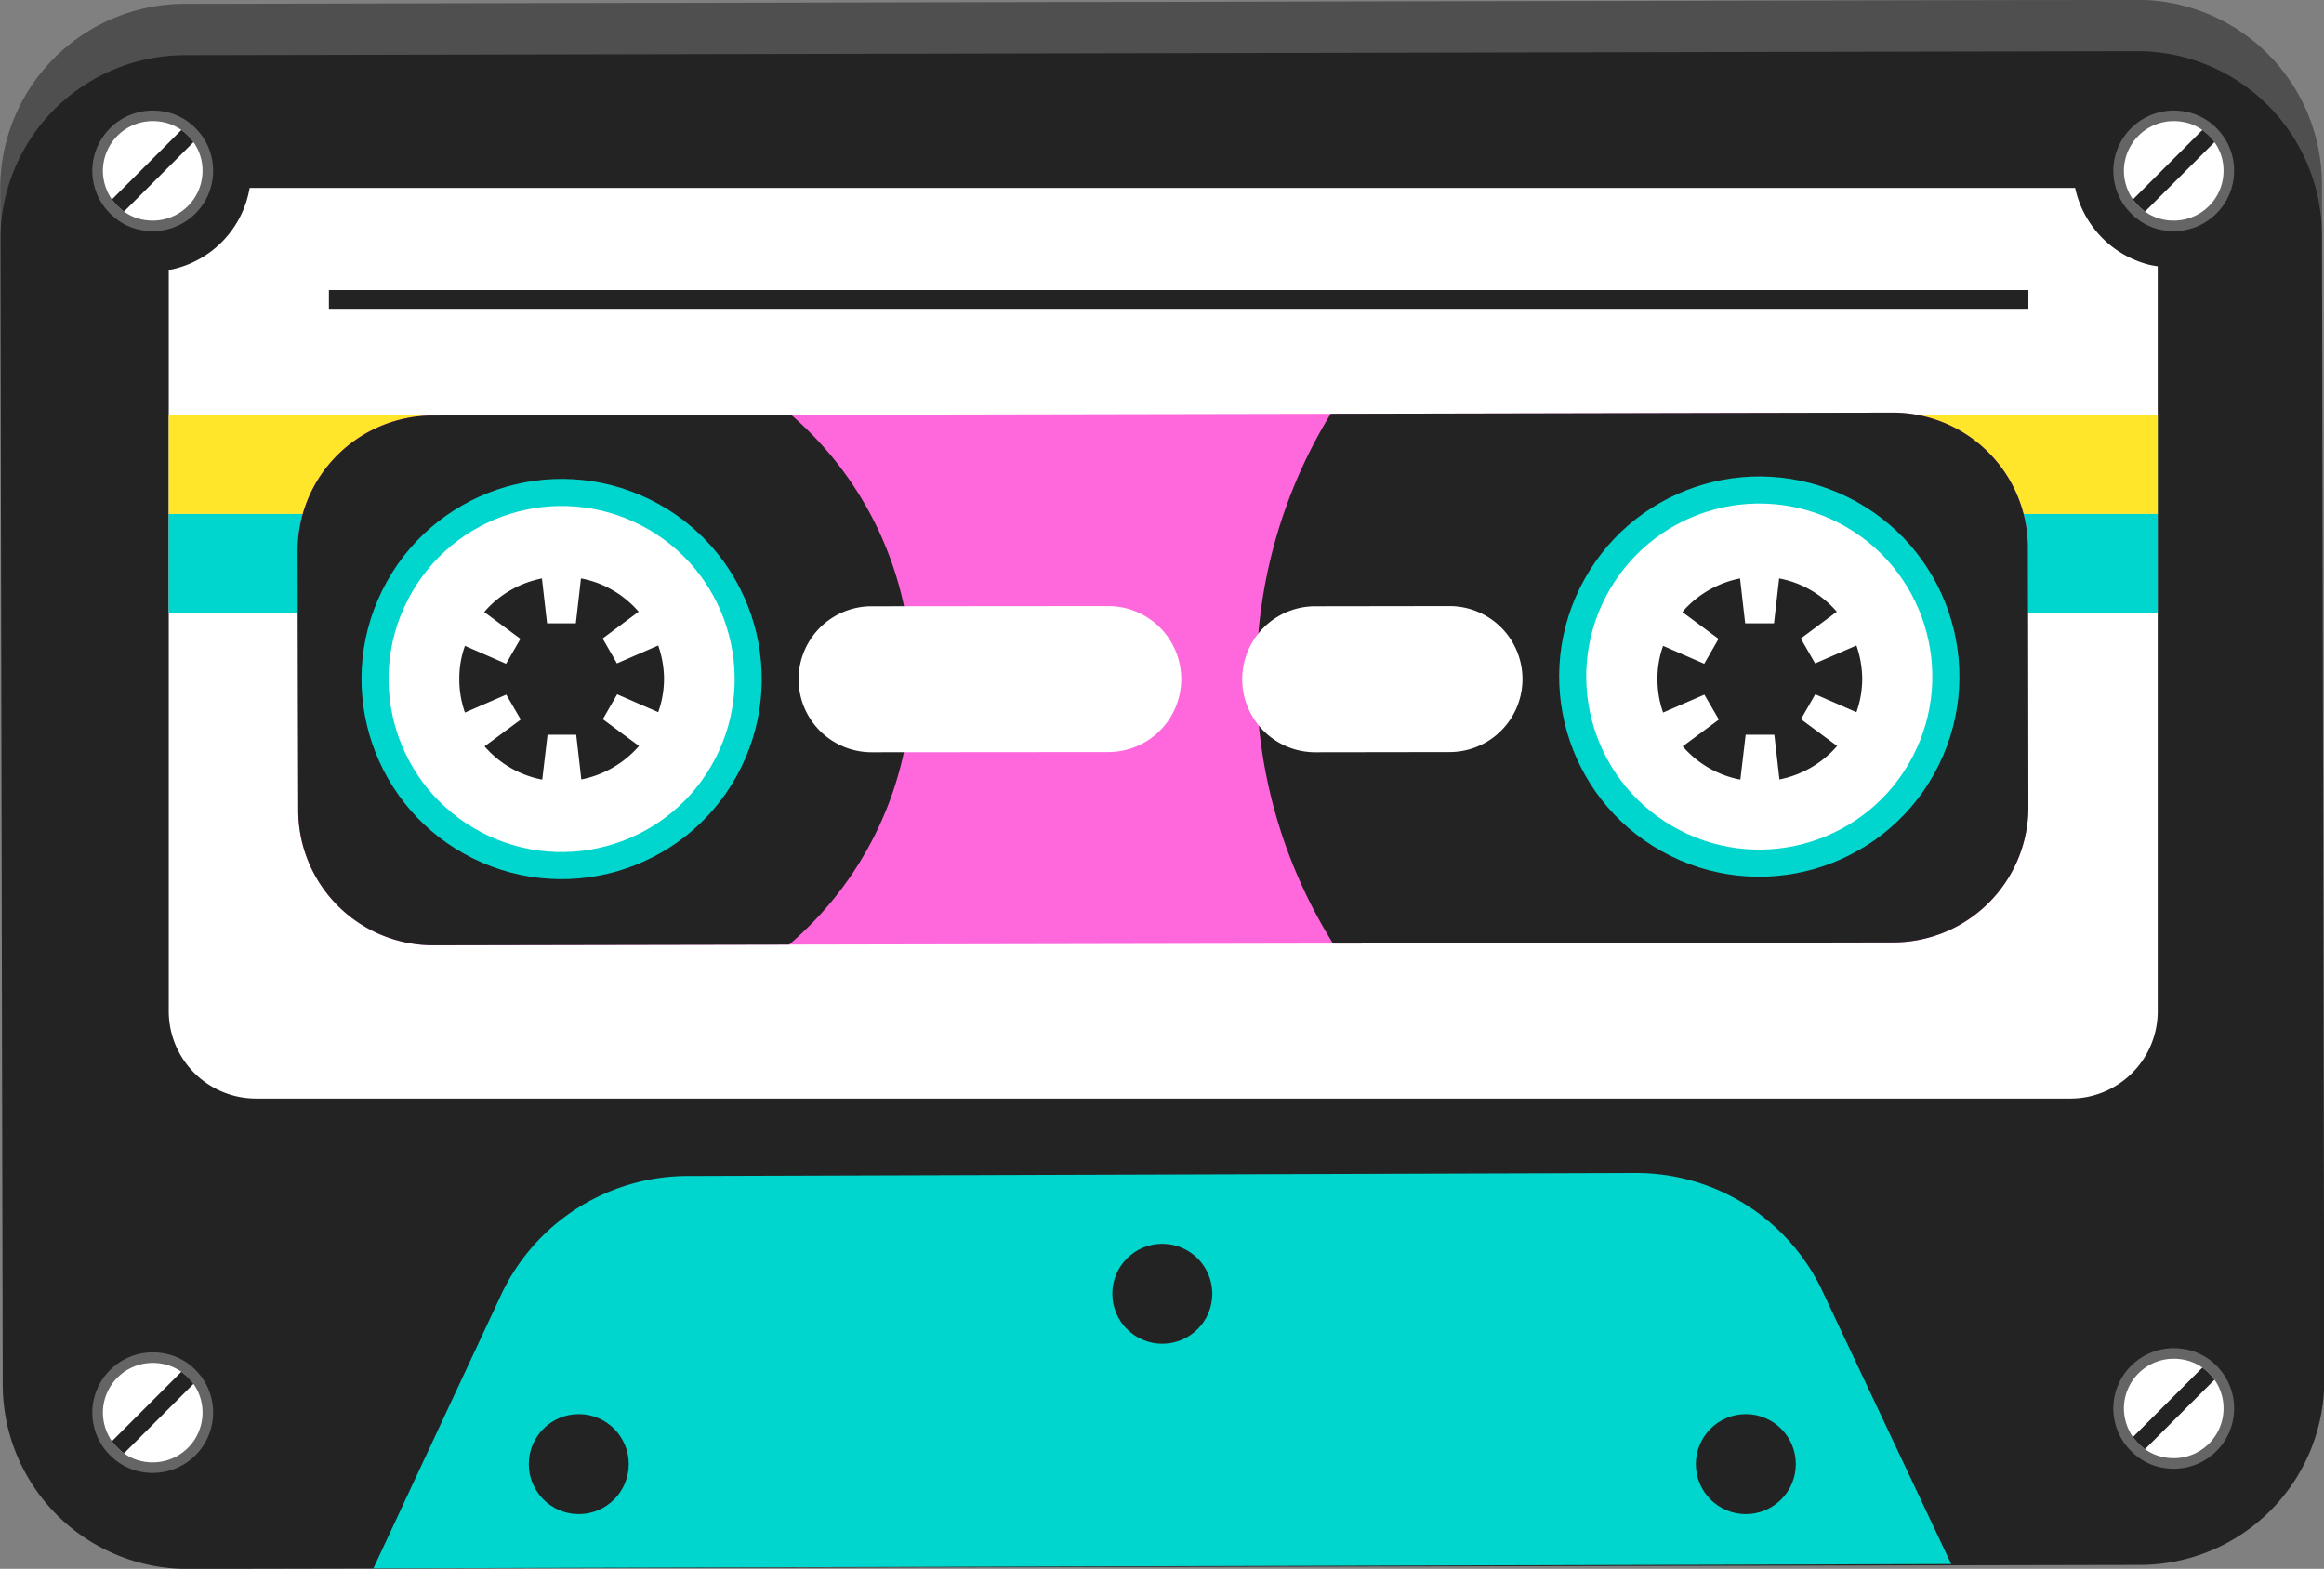 <?xml version="1.0" encoding="UTF-8"?><svg xmlns="http://www.w3.org/2000/svg" xmlns:xlink="http://www.w3.org/1999/xlink" height="266.2" preserveAspectRatio="xMidYMid meet" version="1.0" viewBox="58.8 122.9 394.3 266.2" width="394.3" zoomAndPan="magnify"><rect x="58.8" y="122.9" width="394.3" height="266.2" fill="#808080" stroke="none"/><g><g id="change1_3"><path d="M452.737,154.032l.417,203.084a31.344,31.344,0,0,1-31.193,31.321l-331.377.68a31.344,31.344,0,0,1-31.321-31.193l-.417-203.083a31.334,31.334,0,0,1,31.193-31.278l331.377-.68A31.334,31.334,0,0,1,452.737,154.032Z" fill="#232323"/></g><g><g id="change2_14" opacity=".3"><path d="M437.847,361.871a10.228,10.228,0,0,1-10.21,10.246,10.515,10.515,0,0,1-3.333-.526,9.55,9.55,0,0,1-2.6-1.334,11.171,11.171,0,0,1-2.491-2.491,10.377,10.377,0,0,1-1.86-5.86A10.257,10.257,0,0,1,427.6,351.661a10.843,10.843,0,0,1,3.333.526,10.385,10.385,0,0,1,2.562,1.3,10.52,10.52,0,0,1,2.491,2.491A10.149,10.149,0,0,1,437.847,361.871Z" fill="#fff"/></g><g id="change2_3"><path d="M436.055,361.874a8.438,8.438,0,0,1-8.424,8.453,8.662,8.662,0,0,1-2.75-.434,7.882,7.882,0,0,1-2.143-1.1,9.252,9.252,0,0,1-2.055-2.055,8.567,8.567,0,0,1-1.534-4.835,8.463,8.463,0,0,1,8.453-8.453,8.939,8.939,0,0,1,2.75.435,8.5,8.5,0,0,1,2.113,1.071,8.641,8.641,0,0,1,2.055,2.055A8.366,8.366,0,0,1,436.055,361.874Z" fill="#fff"/></g><g id="change1_2"><path d="M434.52,357.011l-11.782,11.782a9.252,9.252,0,0,1-2.055-2.055l11.782-11.782A8.641,8.641,0,0,1,434.52,357.011Z" fill="#232323"/></g></g><g id="change2_4"><path d="M424.889,168.077V294.484A14.813,14.813,0,0,1,410.076,309.3H102.245a14.813,14.813,0,0,1-14.813-14.813V168.714a17.05,17.05,0,0,0,13.722-13.925H410.877a17.163,17.163,0,0,0,11.2,12.622A13.249,13.249,0,0,0,424.889,168.077Z" fill="#fff"/></g><path d="M114.602 173.701L402.945 173.701" fill="none" stroke="#232323" stroke-miterlimit="10" stroke-width="3.182"/><g id="change3_1"><path d="M87.432 193.291H424.888V210.11H87.432z" fill="#ffe62a"/></g><g id="change4_1"><path d="M87.432 210.11H424.888V226.958H87.432z" fill="#00d6ce"/></g><g><g id="change2_1" opacity=".3"><path d="M94.957,362.581a10.229,10.229,0,0,1-10.211,10.246,10.516,10.516,0,0,1-3.333-.527,9.576,9.576,0,0,1-2.6-1.333,11.213,11.213,0,0,1-2.491-2.491,10.381,10.381,0,0,1-1.86-5.86A10.258,10.258,0,0,1,84.711,352.37a10.844,10.844,0,0,1,3.333.527,10.282,10.282,0,0,1,2.562,1.3,10.52,10.52,0,0,1,2.491,2.491A10.146,10.146,0,0,1,94.957,362.581Z" fill="#fff"/></g><g id="change2_2"><path d="M93.164,362.584a8.438,8.438,0,0,1-8.424,8.453,8.7,8.7,0,0,1-2.75-.434,7.889,7.889,0,0,1-2.142-1.1,9.219,9.219,0,0,1-2.056-2.056,8.561,8.561,0,0,1-1.534-4.834,8.463,8.463,0,0,1,8.453-8.453,8.934,8.934,0,0,1,2.75.434,8.547,8.547,0,0,1,2.113,1.071,8.664,8.664,0,0,1,2.056,2.055A8.375,8.375,0,0,1,93.164,362.584Z" fill="#fff"/></g><g id="change1_1"><path d="M91.63,357.72,79.848,369.5a9.219,9.219,0,0,1-2.056-2.056l11.782-11.782A8.664,8.664,0,0,1,91.63,357.72Z" fill="#232323"/></g></g><g id="change2_5"><path d="M452.737,154.032l.018,8.707a31.336,31.336,0,0,0-31.321-31.15l-331.377.681a31.334,31.334,0,0,0-31.193,31.278l-.018-8.707a31.334,31.334,0,0,1,31.193-31.278l331.377-.68A31.334,31.334,0,0,1,452.737,154.032Z" fill="#fff" opacity=".2"/></g><g id="change4_2"><path d="M389.85,388.29l-267.7.727,21.64-46.347A35.024,35.024,0,0,1,175.5,322.451l160.8-.508a34.927,34.927,0,0,1,31.722,20.089Z" fill="#00d6ce"/></g><g fill="#232323" id="change1_10"><circle cx="256" cy="342.431" r="8.48"/><circle cx="156.996" cy="371.334" r="8.48"/><circle cx="355.004" cy="371.334" r="8.48"/></g><g id="change5_1"><path d="M402.945,259.816a22.949,22.949,0,0,1-22.9,22.985l-95.068.2-92.289.173-60.3.116a22.906,22.906,0,0,1-22.986-22.87l-.116-44a22.993,22.993,0,0,1,22.9-23.014l60.85-.116,91.537-.174,95.3-.2a22.948,22.948,0,0,1,22.985,22.9Z" fill="#ff68dd"/></g><g id="change1_4"><path d="M213.475,238.017a59.243,59.243,0,0,1-20.785,45.16l-60.3.116a22.906,22.906,0,0,1-22.986-22.87l-.116-44a22.993,22.993,0,0,1,22.9-23.014l60.85-.116A59.323,59.323,0,0,1,213.475,238.017Z" fill="#232323"/></g><g id="change1_5"><path d="M402.945,259.816a22.949,22.949,0,0,1-22.9,22.985l-95.068.2a85.334,85.334,0,0,1-.4-89.887l95.3-.2a22.948,22.948,0,0,1,22.985,22.9Z" fill="#232323"/></g><g id="change2_6"><path d="M206.654,225.773l40.148-.032a12.385,12.385,0,0,1,12.411,12.36h0a12.386,12.386,0,0,1-12.36,12.411l-40.148.032a12.385,12.385,0,0,1-12.411-12.36h0A12.386,12.386,0,0,1,206.654,225.773Z" fill="#fff"/></g><g id="change2_7"><path d="M281.921,225.773l22.779-.032a12.386,12.386,0,0,1,12.411,12.36h0a12.386,12.386,0,0,1-12.36,12.411l-22.779.032a12.385,12.385,0,0,1-12.411-12.36h0A12.386,12.386,0,0,1,281.921,225.773Z" fill="#fff"/></g><g><g id="change4_3"><circle cx="154.088" cy="238.117" fill="#00d6ce" r="33.949" transform="rotate(-63.78 154.09 238.118)"/></g><g id="change2_8"><circle cx="154.088" cy="238.117" fill="#fff" r="29.356" transform="rotate(-62.482 154.088 238.117)"/></g><g id="change1_6"><path d="M163.51,240.709l-2.432,4.227,6.137,4.545a17.364,17.364,0,0,1-9.785,5.674l-.868-7.585H151.7l-.9,7.614a16.137,16.137,0,0,1-2.316-.608,17.14,17.14,0,0,1-7.469-5.037l6.138-4.545-2.461-4.227-7.006,3.04a16.754,16.754,0,0,1-.955-5.645,16.246,16.246,0,0,1,.955-5.674l6.977,3.04L147.1,231.3l-6.137-4.545a11.9,11.9,0,0,1,.81-.9,17.385,17.385,0,0,1,8.974-4.806l.869,7.614H156.5l.868-7.614a17.553,17.553,0,0,1,2.345.608,17.121,17.121,0,0,1,7.44,5.037l-6.108,4.545,2.432,4.227,7-3.04a17.527,17.527,0,0,1,.985,5.645,16.939,16.939,0,0,1-.985,5.674Z" fill="#232323"/></g></g><g><g id="change4_4"><circle cx="357.286" cy="237.7" fill="#00d6ce" r="33.949" transform="rotate(-63.78 357.289 237.7)"/></g><g id="change2_10"><circle cx="357.286" cy="237.7" fill="#fff" r="29.356" transform="rotate(-62.482 357.287 237.7)"/></g><g id="change1_7"><path d="M366.788,240.709l-2.432,4.227,6.138,4.545a17.364,17.364,0,0,1-9.785,5.674l-.869-7.585h-4.863l-.9,7.614a16.124,16.124,0,0,1-2.315-.608,17.134,17.134,0,0,1-7.469-5.037l6.137-4.545-2.461-4.227-7,3.04a16.755,16.755,0,0,1-.956-5.645,16.223,16.223,0,0,1,.956-5.674l6.976,3.04,2.432-4.227-6.137-4.545a11.9,11.9,0,0,1,.81-.9,17.388,17.388,0,0,1,8.975-4.806l.868,7.614h4.892l.869-7.614a17.593,17.593,0,0,1,2.345.608,17.127,17.127,0,0,1,7.44,5.037l-6.109,4.545,2.432,4.227,7.006-3.04a17.526,17.526,0,0,1,.984,5.645,16.938,16.938,0,0,1-.984,5.674Z" fill="#232323"/></g></g><g><g id="change2_9" opacity=".3"><path d="M94.957,151.872a10.229,10.229,0,0,1-10.211,10.246,10.515,10.515,0,0,1-3.333-.526,9.55,9.55,0,0,1-2.6-1.334,11.192,11.192,0,0,1-2.491-2.491,10.377,10.377,0,0,1-1.86-5.86,10.258,10.258,0,0,1,10.246-10.245,10.843,10.843,0,0,1,3.333.526,10.35,10.35,0,0,1,2.562,1.3,10.52,10.52,0,0,1,2.491,2.491A10.15,10.15,0,0,1,94.957,151.872Z" fill="#fff"/></g><g id="change2_11"><path d="M93.164,151.875a8.438,8.438,0,0,1-8.424,8.453,8.667,8.667,0,0,1-2.75-.434,7.861,7.861,0,0,1-2.142-1.1,9.236,9.236,0,0,1-2.056-2.055,8.567,8.567,0,0,1-1.534-4.835,8.463,8.463,0,0,1,8.453-8.453,8.964,8.964,0,0,1,2.75.434,8.515,8.515,0,0,1,2.113,1.072,8.646,8.646,0,0,1,2.056,2.055A8.372,8.372,0,0,1,93.164,151.875Z" fill="#fff"/></g><g id="change1_8"><path d="M91.63,147.012,79.848,158.794a9.236,9.236,0,0,1-2.056-2.055l11.782-11.782A8.646,8.646,0,0,1,91.63,147.012Z" fill="#232323"/></g></g><g><g id="change2_12" opacity=".3"><path d="M437.847,151.872a10.228,10.228,0,0,1-10.21,10.246,10.515,10.515,0,0,1-3.333-.526,9.55,9.55,0,0,1-2.6-1.334,11.171,11.171,0,0,1-2.491-2.491,10.377,10.377,0,0,1-1.86-5.86A10.257,10.257,0,0,1,427.6,141.662a10.843,10.843,0,0,1,3.333.526,10.385,10.385,0,0,1,2.562,1.3,10.52,10.52,0,0,1,2.491,2.491A10.149,10.149,0,0,1,437.847,151.872Z" fill="#fff"/></g><g id="change2_13"><path d="M436.055,151.875a8.438,8.438,0,0,1-8.424,8.453,8.662,8.662,0,0,1-2.75-.434,7.882,7.882,0,0,1-2.143-1.1,9.252,9.252,0,0,1-2.055-2.055,8.567,8.567,0,0,1-1.534-4.835,8.463,8.463,0,0,1,8.453-8.453,8.968,8.968,0,0,1,2.75.434,8.533,8.533,0,0,1,2.113,1.072,8.641,8.641,0,0,1,2.055,2.055A8.366,8.366,0,0,1,436.055,151.875Z" fill="#fff"/></g><g id="change1_9"><path d="M434.52,147.012l-11.782,11.782a9.252,9.252,0,0,1-2.055-2.055l11.782-11.782A8.641,8.641,0,0,1,434.52,147.012Z" fill="#232323"/></g></g></g></svg>